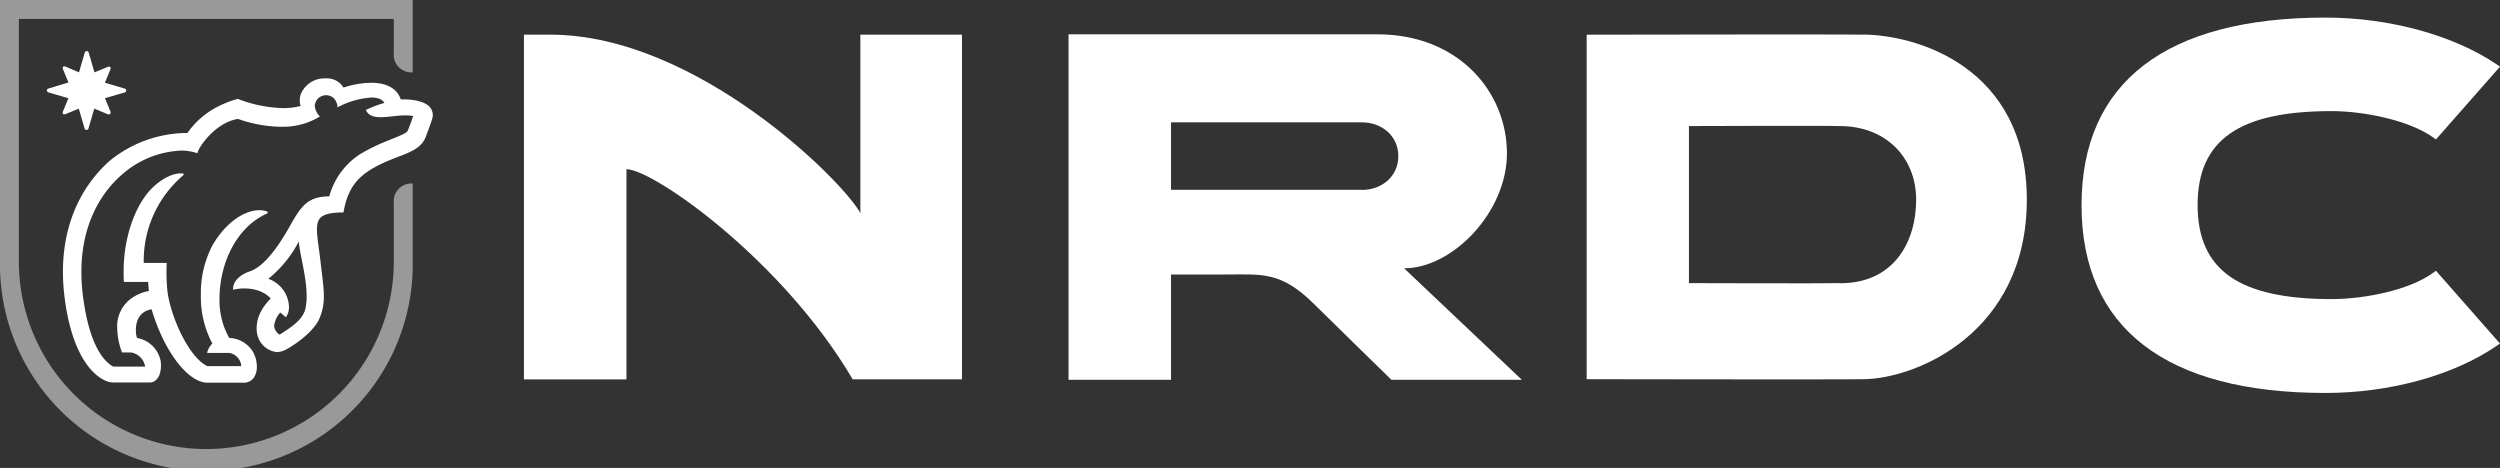 <svg xmlns="http://www.w3.org/2000/svg" viewBox="0 0 568.39 106.39"><rect x="0" y="0" width="568.39" height="106.39" fill="#333333" stroke="none"/><defs><style>.cls-1{fill:#fff;}.cls-2{opacity:0.5;}</style></defs><title>Artboard 4 copy</title><g id="Layer_2" data-name="Layer 2"><path class="cls-1" d="M319.23,61c11,0,23.38-12.76,23.38-26.12C342.61,21,331.73,7.8,313.13,7.8H242.94V86.35h23.3V62.41h12.44c8.16,0,12.51-.82,20.16,6.79,4.41,4.38,17.51,17.15,17.51,17.15H346Zm-9.59-17.85h-43.4V27.82h43.4c4.57,0,8.28,3.11,8.28,7.68S314.21,43.18,309.64,43.18Z"/><path class="cls-1" d="M418.36,64.37c-3.15.1-34.37,0-34.37,0V28.66s32.2-.11,34.27,0c10.57,0,17.39,7.22,17.39,16.74s-5,19-17.29,19m5.05-56.51c-2.07-.12-62.67,0-62.67,0V86.21s59.62.11,62.77,0c12,0,37.3-10.48,37.3-40.81S435.52,7.86,423.41,7.86"/><path class="cls-1" d="M528.7,89.34c-36.27,0-55.45-14.75-55.45-42.68S492.43,4,528.7,4c14.56,0,29.11,4,38.91,10.62l.78.53L553.83,31.7l-.61-.44c-5.45-3.91-15.76-6-23.12-6-21.07,0-30.46,6.58-30.46,21.35S509,68,530.1,68c7.37,0,17.67-2,23.12-6l.61-.44,14.56,16.55-.78.53C557.8,85.37,543.26,89.34,528.7,89.34Z"/><path class="cls-1" d="M195.61,7.88V48.45c-3.7-7-37.13-40.57-70.49-40.57h-6V86.26h23.31V38.47c6,0,35.39,20.48,51.44,47.78h24.84V7.88Z"/><g class="cls-2"><path class="cls-1" d="M89.53,46V59.47a42.62,42.62,0,0,1-85.24,0V4.3H89.53v7.84a4,4,0,0,0,4.3,4.31h0V0H0V59.47a46.92,46.92,0,1,0,93.83,0V41.73h0A4,4,0,0,0,89.53,46Z"/><path class="cls-1" d="M27.31,64.62v0Z"/><path class="cls-1" d="M27.3,64.59s0,0,0,0Z"/></g><path class="cls-1" d="M25.15,25.55v-.09l-1.29-3.14L28.39,21a.45.45,0,0,0,0-.85l-4.54-1.34,1.29-3.13v-.1a.17.17,0,0,0,0-.07.58.58,0,0,0,0-.14v0a.53.53,0,0,0-.21-.21h0a.58.58,0,0,0-.14,0h-.17l-3.14,1.29-1.33-4.54a.45.45,0,0,0-.43-.3.45.45,0,0,0-.43.3l-1.33,4.54L14.78,15.1h-.17a.58.58,0,0,0-.14,0h0a.45.45,0,0,0-.2.21l0,0a.59.59,0,0,0,0,.14s0,0,0,.07l0,.1,1.29,3.13L11,20.13h0A.45.45,0,0,0,11,21l4.55,1.34-1.29,3.14,0,.09a.22.22,0,0,0,0,.08.68.68,0,0,0,0,.14l0,0a.39.39,0,0,0,.2.2h0a.32.32,0,0,0,.14,0h.08l.09,0h0l3.14-1.29,1.33,4.55a.45.45,0,0,0,.43.3.45.45,0,0,0,.43-.3l1.33-4.55L24.58,26h0l.1,0h.07a.32.32,0,0,0,.14,0h0a.39.39,0,0,0,.21-.21h0a.7.7,0,0,0,0-.14A.22.22,0,0,0,25.15,25.55Z"/><path class="cls-1" d="M36.53,82.08v0a8,8,0,0,0-.38-1.24,6.6,6.6,0,0,0-5-4h0a5.76,5.76,0,0,1-.26-1.82c0-1.79.66-4.22,3.58-4.7h0C37.32,80,42.81,87,47.13,87h8.14a2.79,2.79,0,0,0,2.35-1,4.39,4.39,0,0,0,.78-2.64,7.09,7.09,0,0,0-.81-3.24,6.61,6.61,0,0,0-5.48-3.29h0a17.38,17.38,0,0,1-2.2-9c0-7.44,3.48-16,10.8-19.29a.26.26,0,0,0,.15-.23.25.25,0,0,0-.19-.25A5.45,5.45,0,0,0,59,47.79c-3,0-7.21,2.18-10.59,7.79A23.37,23.37,0,0,0,45.67,67,22.55,22.55,0,0,0,48.28,78.1a4.53,4.53,0,0,0-1.2,2.14h5.05a3.28,3.28,0,0,1,2.73,3H47.12C42.63,81,38.63,71.36,38.05,66.05a44.26,44.26,0,0,1-.15-6.27H32.68a25.52,25.52,0,0,1,9.06-20s0-.1,0-.16a.22.22,0,0,0-.2-.2l-.44,0c-2.45,0-5.73,2-8,5.06-3.11,4.22-5,10.67-5,17.29,0,.75,0,1.26.07,2.33h5.51V64c.06.92.16,2.17.16,2.17h0a6.56,6.56,0,0,0-1.13.26,10,10,0,0,0-2.47,1.15,7.78,7.78,0,0,0-3.59,7,16.34,16.34,0,0,0,1.1,5.56h2.11A3.9,3.9,0,0,1,33,83.35H25.75c-1.22-.67-5.32-3.35-6.91-16.24a43.07,43.07,0,0,1-.34-5.28c0-12.09,5.57-19,9.24-22.15A21.73,21.73,0,0,1,41.3,34.23a11.84,11.84,0,0,1,3.59.61c.12-1.19,4-7,9.23-7.8a30.24,30.24,0,0,0,10.35,1.78,15.91,15.91,0,0,0,8.26-2.34A3.87,3.87,0,0,1,71.56,24a2.59,2.59,0,0,1,4.14-1.83h0a2.48,2.48,0,0,1,.62.73l0,.05A3.67,3.67,0,0,1,76.72,24a.09.09,0,0,0,0,0c0,.13,0,.26,0,.41a19,19,0,0,1,7.73-2.24c1.58,0,2.56.49,2.94,1.23h0A26.69,26.69,0,0,0,83.18,25c.59,1.31,1.83,1.65,3.36,1.65,1.69,0,3.73-.42,5.59-.42A8.45,8.45,0,0,1,94,26.4h-.06c-.38,1.11-1,2.84-1.28,3.39s-2,1.15-4.13,2.05A44.26,44.26,0,0,0,81.94,35a16.69,16.69,0,0,0-7.08,9.65c-4.69,0-6.2,2.16-8.06,5.18-.86,1.41-5.29,10.3-10,11.87-2,.66-3.81,2.09-3.81,4a1,1,0,0,0,0,.18,10.77,10.77,0,0,1,2.56-.3c4.28,0,6,2.3,6,2.3h0c-2.53,2.53-3.2,4.93-3.2,6.72A5.88,5.88,0,0,0,59,77.41a5.19,5.19,0,0,0,4,2.65,4.71,4.71,0,0,0,1.55-.37c.86-.3,6-3.36,7.85-6.8a12.2,12.2,0,0,0,1.23-5.49c0-.2,0-.4,0-.6-.11-2.32-.46-4.67-.72-7-.38-3.37-.85-5.85-.85-7.63,0-1.43.31-2.41,1.22-3s2.41-.87,4.81-.87c1.21-6.94,4.4-9.6,12.36-12.62,2.9-1.1,5.16-2,6.2-4.2l.06-.14c.28-.73,1.24-3.21,1.59-4.45a2.82,2.82,0,0,0,.1-.75,2.75,2.75,0,0,0-.81-1.93C96.5,23.07,93.94,22.6,92,22.6c-.32,0-.61,0-.88,0h0c-1-2.89-3.82-3.78-6.74-3.78a21,21,0,0,0-6.28,1.09h0a4.38,4.38,0,0,0-4-2.09h-.21a5.78,5.78,0,0,0-5.54,3.69,4.65,4.65,0,0,0-.2,1.32,3.72,3.72,0,0,0,.22,1.26h0a15.33,15.33,0,0,1-4,.49,30.81,30.81,0,0,1-10.3-2.09s-.48.11-1.24.36a23.22,23.22,0,0,0-3,1.24,18.72,18.72,0,0,0-7.22,6.15H42a28.06,28.06,0,0,0-17,6.27c-4.21,3.7-10.69,11.58-10.69,25.29a47.56,47.56,0,0,0,.37,5.8c2,15.91,8.6,19.36,11,19.36H34a2,2,0,0,0,1.36-.47,2,2,0,0,0,.21-.2l.12-.13a3.6,3.6,0,0,0,.6-1s0-.08,0-.12a5.06,5.06,0,0,0,.3-1.77A6.57,6.57,0,0,0,36.53,82.08Zm32.94-12c-.56,2.54-3.07,4.22-5.89,6h0a2.59,2.59,0,0,1-1.17-1.52,1.37,1.37,0,0,1-.08-.51,5.53,5.53,0,0,1,1.39-3h0L65,72.14a4,4,0,0,0,.7-2.38A7,7,0,0,0,61,63.39h0l0,0a26.48,26.48,0,0,0,6.92-8.47v0c.33,3.31,1.79,8.13,1.79,12.32A13.06,13.06,0,0,1,69.47,70.07Z"/></g></svg>